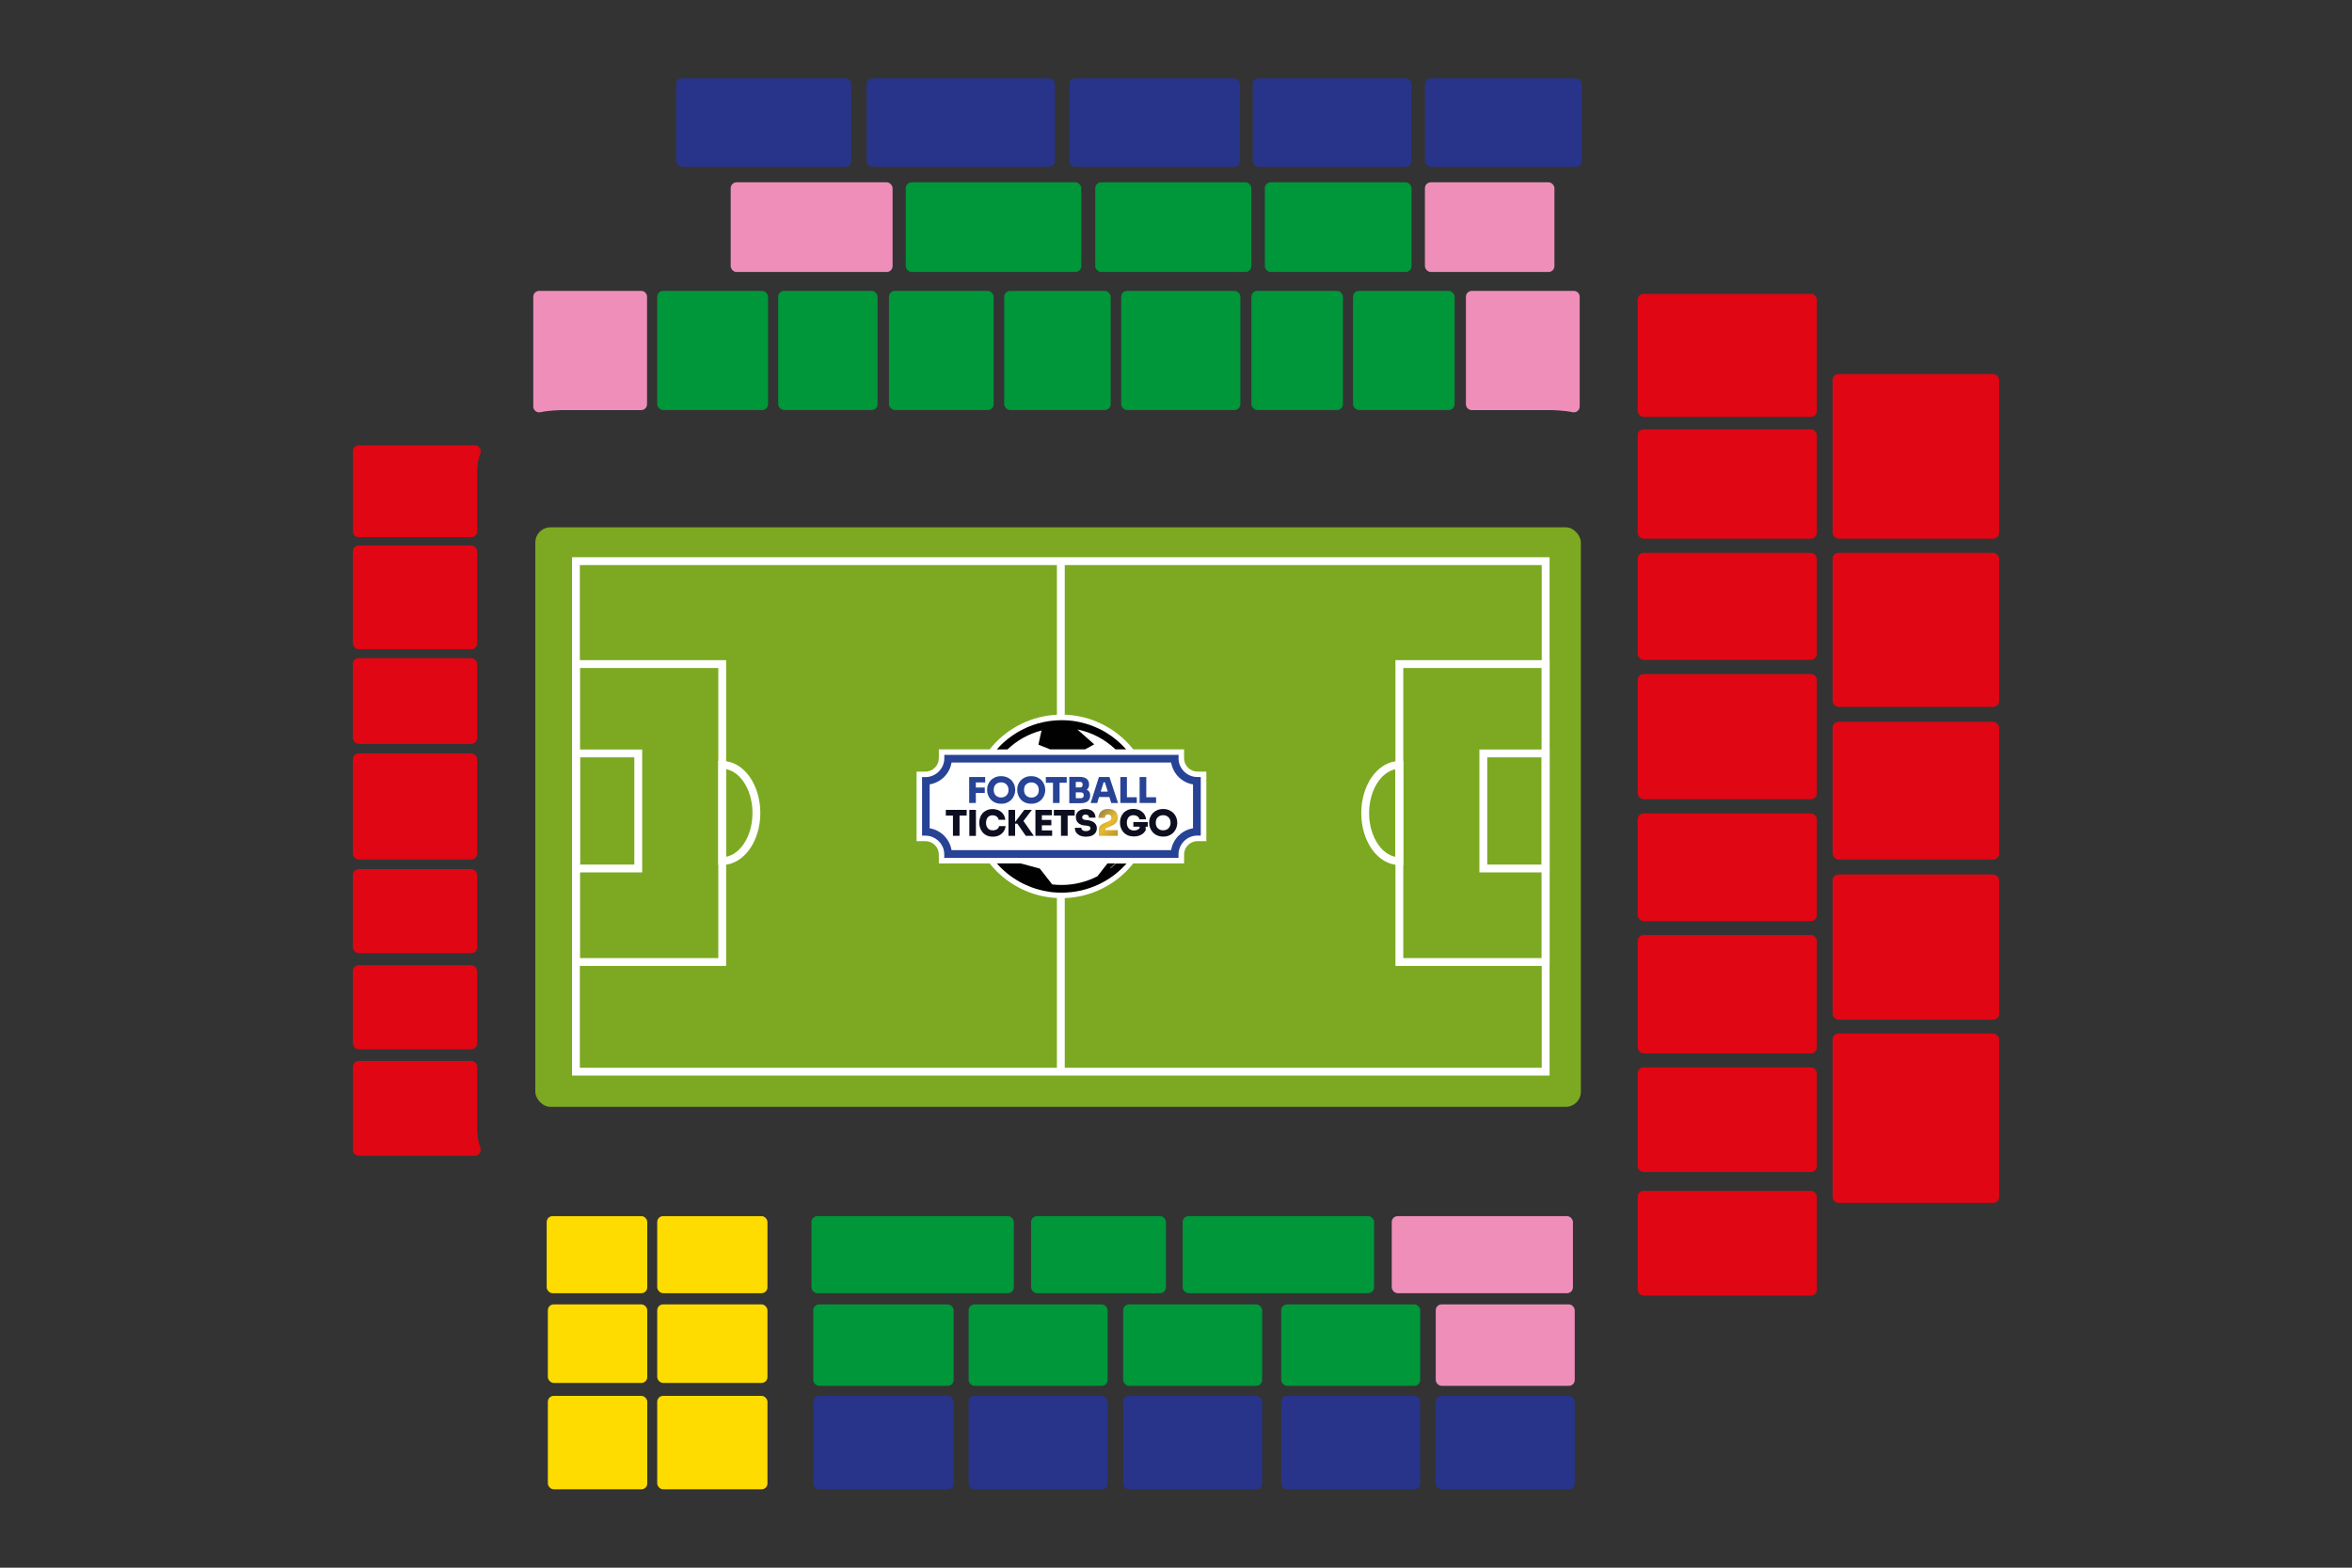 <?xml version="1.0" encoding="UTF-8"?><svg id="Laag_1" xmlns="http://www.w3.org/2000/svg" xmlns:xlink="http://www.w3.org/1999/xlink" viewBox="0 0 300 200"><rect x="0" y="0" width="300" height="200" fill="#333333" stroke="none"/><defs><style>.cls-1,.cls-2{fill:none;}.cls-3{fill:url(#Naamloos_verloop_2);}.cls-4{clip-path:url(#clippath);}.cls-5{fill:#010101;}.cls-6{fill:#00963a;}.cls-7{fill:#ef8fb9;}.cls-8{fill:#fff;}.cls-9{fill:#ffdc00;}.cls-10{fill:#7ca921;}.cls-11{fill:#e10613;}.cls-12{fill:#0d0f20;}.cls-13{fill:#283489;}.cls-14{fill:#274395;}.cls-15{clip-path:url(#clippath-1);}.cls-16{clip-path:url(#clippath-3);}.cls-17{clip-path:url(#clippath-2);}.cls-2{stroke:#fff;stroke-miterlimit:10;}</style><clipPath id="clippath"><rect class="cls-1" x="112.97" y="80.45" width="44.85" height="44.85"/></clipPath><clipPath id="clippath-1"><rect class="cls-1" x="112.97" y="80.45" width="44.85" height="44.85"/></clipPath><clipPath id="clippath-2"><path class="cls-1" d="m140.67,103.36c-.18.1-.32.23-.42.4-.09.17-.14.36-.14.58h.82c0-.13.03-.23.1-.31.07-.08.17-.12.31-.12s.24.04.31.11c.07.07.11.16.11.27,0,.12-.03.21-.09.29-.06.08-.15.14-.28.2l-.5.21c-.17.07-.31.15-.42.24-.11.08-.19.18-.24.29-.05.11-.07.24-.07.38v.73h2.42v-.73h-1.59v-.04c0-.06.02-.11.05-.15.03-.04.09-.07.16-.1l.5-.21c.31-.13.53-.28.67-.45.14-.17.21-.38.21-.64v-.05c0-.2-.05-.38-.14-.54-.1-.16-.23-.28-.42-.38-.18-.09-.41-.14-.67-.14s-.5.05-.68.15"/></clipPath><linearGradient id="Naamloos_verloop_2" x1="-618.61" y1="-24.82" x2="-618.53" y2="-24.82" gradientTransform="translate(2455.77 57785.12) rotate(90) scale(93.25 -93.25)" gradientUnits="userSpaceOnUse"><stop offset="0" stop-color="#c6ac57"/><stop offset=".2" stop-color="#cbaf46"/><stop offset=".45" stop-color="#a78c44"/><stop offset=".67" stop-color="#e7bc31"/><stop offset="1" stop-color="#ac8728"/></linearGradient><clipPath id="clippath-3"><rect class="cls-1" x="112.97" y="80.45" width="44.85" height="44.85"/></clipPath></defs><g><rect class="cls-10" x="68.28" y="67.27" width="133.36" height="73.94" rx="1.94" ry="1.94"/><rect class="cls-2" x="73.46" y="71.59" width="123.69" height="65.13"/><rect class="cls-2" x="189.2" y="96.12" width="7.95" height="14.68"/><rect class="cls-2" x="73.46" y="96.12" width="7.95" height="14.68"/><path class="cls-2" d="m96.48,103.72c0,3.38-1.95,6.13-4.36,6.13v-12.27c2.41,0,4.36,2.75,4.36,6.14Z"/><ellipse class="cls-2" cx="135.39" cy="104.24" rx="6.29" ry="6.13"/><rect class="cls-2" x="178.49" y="84.72" width="18.66" height="38.01"/><rect class="cls-2" x="73.46" y="84.72" width="18.66" height="38.01"/><path class="cls-2" d="m178.49,97.59v12.27c-2.41,0-4.36-2.75-4.36-6.13s1.95-6.14,4.36-6.14Z"/><line class="cls-2" x1="135.31" y1="71.59" x2="135.31" y2="136.72"/></g><g id="Laag_1-2"><g class="cls-4"><g class="cls-15"><path class="cls-8" d="m153.17,98.44h-.43c-.94,0-1.71-.77-1.71-1.71v-1.13h-6.48c-.28-.35-.57-.68-.89-1-1.07-1.07-2.33-1.92-3.72-2.51-1.44-.61-2.97-.92-4.55-.92s-3.11.31-4.55.92c-1.39.59-2.64,1.43-3.72,2.51-.32.32-.61.65-.89,1h-6.48v1.13c0,.94-.77,1.71-1.71,1.71h-1.13v8.87h1.13c.94,0,1.71.77,1.71,1.71v1.13h6.48c.28.35.57.68.89,1,1.07,1.07,2.33,1.92,3.72,2.51,1.44.61,2.97.92,4.55.92s3.11-.31,4.55-.92c1.39-.59,2.64-1.43,3.72-2.51.32-.32.61-.65.89-1h6.48v-1.13c0-.94.77-1.71,1.71-1.71h1.13v-8.87h-.7Z"/><path class="cls-5" d="m141.6,110.74l.68-.59h-1.02c-.38.48-.88,1.13-1.28,1.64-1.4.72-2.96,1.11-4.58,1.11-.4,0-.8-.02-1.19-.07l-1.58-2.02-2.45-.66h-3.03s.06.07.09.1c.07.07.13.14.2.22.06.06.12.13.18.19.12.12.25.25.38.36.13.12.26.23.4.35.27.22.55.44.85.63.15.1.3.19.45.29.23.14.46.27.7.39.16.08.32.16.48.23.49.22.99.41,1.52.55.17.05.35.09.53.14.09.02.18.04.27.06.27.05.54.1.82.14.09.01.18.02.28.03.18.02.37.03.56.04.19,0,.38.01.57.01,1.66,0,3.23-.37,4.64-1.02.08-.04.17-.08.25-.12.31-.15.61-.32.9-.5.09-.06.18-.11.27-.17.1-.07.2-.14.31-.21.22-.15.43-.31.63-.48.14-.11.27-.23.4-.35.07-.06.13-.12.2-.18.2-.19.39-.38.57-.58.03-.03.06-.07.09-.1h-1.36c-.22.21-.44.4-.68.59"/><path class="cls-5" d="m132.85,93.18l-.4,1.82,1.49.6h4.47l1.16-.64-2.15-1.9c1.82.37,3.49,1.24,4.86,2.54h1.36c-.44-.5-.93-.96-1.46-1.38-.14-.11-.28-.21-.42-.32-.47-.33-.96-.63-1.48-.88-.08-.04-.17-.08-.25-.12-.15-.07-.3-.14-.46-.2-.35-.15-.72-.27-1.09-.38-.05-.01-.1-.03-.15-.04-.31-.09-.62-.16-.94-.22-.03,0-.06-.01-.1-.02-.62-.11-1.25-.16-1.9-.16-1.04,0-2.05.15-3.01.42-.43.12-.86.27-1.27.45-.08.03-.16.07-.25.11-.16.07-.32.15-.48.23-.63.32-1.23.71-1.78,1.14-.53.41-1.02.88-1.46,1.38h1.36c1.24-1.18,2.73-2,4.35-2.42"/><path class="cls-14" d="m150.33,96.73v-.43h-29.88v.43c0,.71-.31,1.34-.79,1.78-.03.03-.06.05-.09.08-.42.34-.95.55-1.53.55h-.43v7.47h0s.43,0,.43,0c.58,0,1.12.21,1.53.55.03.02.06.05.09.08.2.18.37.4.5.64.04.07.07.14.1.21.03.06.05.13.07.19.06.2.1.4.11.62,0,.04,0,.08,0,.12v.43h29.88v-.43c0-.29.05-.57.15-.83.01-.04.03-.07.04-.11.12-.29.3-.55.52-.77.03-.03.06-.05.08-.08.43-.39,1-.63,1.62-.63h.43v-7.47h-.43c-1.33,0-2.41-1.08-2.41-2.41m-.94,11.74h-28.01c-.24-1.43-1.36-2.56-2.79-2.79v-5.6c1.43-.24,2.56-1.36,2.79-2.79h28.01c.24,1.43,1.36,2.56,2.79,2.79v5.6c-1.43.24-2.56,1.36-2.79,2.79"/><polygon class="cls-14" points="124.47 102.44 124.47 101.16 125.61 101.16 125.61 100.47 124.47 100.47 124.47 99.82 125.66 99.82 125.66 99.13 124.47 99.13 124.38 99.13 123.62 99.13 123.62 102.44 124.47 102.44"/><path class="cls-14" d="m128.46,99.17c-.22-.1-.48-.15-.77-.15s-.55.05-.77.15c-.22.1-.41.23-.56.39-.15.16-.26.35-.34.55-.08.2-.11.41-.11.62v.1c0,.19.04.38.11.58.07.2.18.39.33.56.15.17.33.31.56.41.22.1.49.16.79.16s.56-.05.79-.16c.22-.1.41-.24.56-.41.15-.17.26-.36.33-.56.07-.2.11-.39.11-.58v-.1c0-.21-.04-.41-.12-.62-.08-.2-.19-.38-.34-.55-.15-.16-.34-.29-.56-.39m.1,1.99c-.04.12-.1.22-.19.31-.08.09-.18.16-.3.2-.12.05-.25.07-.39.07s-.28-.02-.39-.07c-.12-.05-.21-.12-.3-.2-.08-.09-.14-.19-.19-.31-.04-.12-.06-.24-.06-.38,0-.15.02-.28.06-.4.04-.12.1-.22.19-.3.08-.08.18-.15.3-.2.12-.05.25-.07.39-.07s.27.02.39.07c.11.05.21.11.3.2.08.08.14.19.19.3.04.12.07.25.07.4,0,.14-.02.26-.06.38"/><path class="cls-14" d="m130.18,101.97c.15.17.33.31.56.41.22.1.49.16.79.16s.56-.05.79-.16c.22-.1.41-.24.56-.41.15-.17.26-.36.33-.56.07-.2.11-.39.11-.58v-.1c0-.21-.04-.41-.12-.62-.08-.2-.19-.38-.34-.55-.15-.16-.34-.29-.56-.39s-.48-.15-.77-.15-.55.05-.77.15c-.22.1-.41.23-.56.39-.15.16-.27.35-.34.55-.08.2-.11.41-.11.62v.1c0,.19.04.38.11.58.07.2.18.39.33.56m.48-1.58c.04-.12.1-.22.19-.3.08-.08.18-.15.3-.2.12-.05.25-.07.39-.07s.27.02.39.07c.11.05.21.11.3.2.08.08.14.19.19.3.04.12.07.25.07.4,0,.14-.02.26-.06.38-.04.12-.1.22-.19.31-.08.09-.18.16-.3.2-.12.05-.25.07-.39.07s-.28-.02-.39-.07c-.12-.05-.21-.12-.3-.2-.08-.09-.14-.19-.19-.31-.04-.12-.06-.24-.06-.38,0-.15.02-.28.06-.4"/><polygon class="cls-14" points="134.31 102.44 135.15 102.44 135.15 99.86 136.06 99.86 136.06 99.13 133.4 99.13 133.4 99.86 134.31 99.86 134.31 102.44"/><path class="cls-14" d="m136.4,102.47h1.43c.26,0,.49-.04.67-.11.18-.08.32-.18.41-.33.09-.14.14-.31.14-.51v-.06c0-.21-.05-.38-.16-.51-.07-.09-.17-.16-.28-.21.05-.04.1-.08.14-.13.11-.13.16-.29.16-.5v-.07c0-.3-.11-.53-.32-.69-.21-.16-.51-.24-.9-.24h-1.3v3.37Zm1.74-.74c-.06.06-.15.1-.28.1h-.64v-.74h.64c.12,0,.22.03.28.09.06.06.09.15.09.27s-.03.21-.09.28m-.4-1.98c.12,0,.21.03.27.09.06.06.08.15.08.27s-.03.2-.08.26c-.06.06-.15.09-.27.09h-.52v-.71h.52Z"/><path class="cls-14" d="m140.17,99.13l-1.06,3.32h.84l.23-.77h1.32l.24.77h.87l-1.1-3.32h-1.35Zm.23,1.86l.36-1.18h.17l.37,1.18h-.9Z"/><polygon class="cls-14" points="143.74 102.44 145 102.44 145 101.71 143.74 101.71 143.74 99.13 142.9 99.13 142.9 102.44 143.65 102.44 143.74 102.44"/><polygon class="cls-14" points="147.46 101.71 146.21 101.71 146.21 99.13 145.36 99.13 145.36 102.44 146.12 102.44 146.21 102.44 147.46 102.44 147.46 101.71"/><polygon class="cls-12" points="120.64 104.05 121.55 104.05 121.55 106.63 122.39 106.63 122.39 104.05 123.3 104.05 123.3 103.32 120.64 103.32 120.64 104.05"/><rect class="cls-12" x="123.64" y="103.32" width=".84" height="3.32"/><path class="cls-12" d="m127.17,105.78c-.15.1-.33.15-.54.15-.14,0-.26-.02-.36-.07-.11-.04-.2-.11-.27-.19-.07-.08-.13-.19-.17-.3-.04-.12-.06-.25-.06-.4s.02-.28.06-.4c.04-.12.09-.22.16-.3.07-.08.16-.15.26-.19.1-.05.22-.07.35-.07.14,0,.26.02.37.07.11.05.2.11.27.2.07.08.12.18.14.3h.84c-.02-.27-.11-.51-.25-.71-.14-.2-.33-.36-.57-.48-.23-.11-.5-.17-.81-.17-.28,0-.53.05-.74.15-.21.1-.39.23-.53.39-.14.16-.25.35-.31.55-.07.2-.1.41-.1.62v.1c0,.19.03.38.1.58.07.2.17.39.31.56.14.17.32.31.53.41.21.1.47.16.77.16.32,0,.6-.06.84-.18.24-.12.42-.29.56-.49.14-.21.22-.43.25-.68h-.84c-.03.17-.12.31-.27.41"/><polygon class="cls-12" points="131.62 103.32 130.65 103.32 129.48 104.87 129.48 103.32 128.63 103.32 128.63 106.63 129.48 106.63 129.48 105.08 129.76 105.08 130.84 106.63 131.86 106.63 130.54 104.74 131.62 103.32"/><polygon class="cls-12" points="132.89 105.29 134.1 105.29 134.1 104.6 132.89 104.6 132.89 104.01 134.17 104.01 134.17 103.32 132.89 103.32 132.8 103.32 132.07 103.32 132.07 106.63 132.8 106.63 132.89 106.63 134.2 106.63 134.2 105.94 132.89 105.94 132.89 105.29"/><polygon class="cls-12" points="136.18 106.63 136.18 104.05 137.08 104.05 137.08 103.32 134.42 103.32 134.42 104.05 135.33 104.05 135.33 106.63 136.18 106.63"/><path class="cls-12" d="m138.22,103.96c.06-.03.14-.04.23-.04.1,0,.18.02.25.05.07.03.12.08.16.14.04.06.05.13.05.2h.82c0-.22-.05-.41-.15-.57-.1-.16-.24-.29-.43-.38-.19-.09-.42-.14-.69-.14-.25,0-.47.04-.65.12-.18.08-.33.2-.43.35-.1.15-.15.34-.15.56,0,.31.1.55.3.74.2.18.48.29.82.32l.21.02c.19.02.33.05.41.1.08.05.12.13.12.22,0,.08-.02.14-.07.2-.04.05-.11.1-.19.13-.08.03-.18.05-.3.05-.14,0-.25-.02-.34-.05-.09-.04-.15-.09-.2-.15-.04-.07-.07-.14-.07-.22h-.82c0,.22.05.41.16.58.11.17.27.3.48.4.21.1.47.15.78.15.29,0,.53-.04.74-.13.2-.09.36-.21.47-.37.11-.16.17-.35.17-.56s-.05-.4-.16-.55c-.11-.15-.26-.27-.45-.35-.19-.09-.41-.14-.66-.16l-.21-.02c-.14-.01-.24-.05-.3-.11-.06-.06-.09-.13-.09-.22,0-.06.02-.12.05-.17.03-.05.08-.09.14-.12"/></g><g class="cls-17"><rect class="cls-3" x="139.27" y="102.84" width="4.16" height="4.16" transform="translate(-32.79 130.68) rotate(-45)"/></g><g class="cls-16"><path class="cls-12" d="m146.13,105.98v-.52h.27v-.59h-1.84v.59h.8v.17c-.06.08-.13.15-.22.2-.14.08-.3.12-.49.12-.15,0-.28-.02-.4-.07-.12-.05-.21-.12-.29-.21-.08-.09-.13-.19-.17-.31-.04-.12-.06-.25-.06-.39s.02-.27.05-.39c.04-.12.09-.22.16-.31.07-.09.16-.15.26-.2.1-.05.22-.07.36-.07s.27.02.38.07c.11.05.2.11.27.19.07.08.11.17.13.27h.84c-.02-.26-.11-.49-.25-.69-.14-.2-.33-.35-.57-.47-.23-.11-.5-.17-.81-.17-.28,0-.53.05-.74.15-.21.1-.39.23-.53.39-.14.16-.25.35-.32.55-.07.2-.1.41-.1.61v.1c0,.19.03.39.1.59.07.2.17.38.31.55.14.17.33.31.55.41.22.1.49.16.8.16.34,0,.63-.06.89-.19.26-.13.45-.31.59-.55"/><path class="cls-12" d="m149.69,103.75c-.15-.16-.34-.29-.56-.39-.22-.1-.48-.15-.77-.15s-.55.05-.77.15c-.22.1-.41.23-.56.39-.15.16-.26.35-.34.55-.08.2-.11.41-.11.62v.1c0,.19.04.38.11.58s.18.39.33.56c.15.17.33.31.56.41.22.1.49.16.79.16s.56-.05.79-.16c.22-.1.41-.24.56-.41.15-.17.26-.36.33-.56.07-.2.11-.39.11-.58v-.1c0-.21-.04-.41-.12-.62-.08-.2-.19-.38-.34-.55m-.46,1.6c-.04.12-.1.22-.19.31-.08.09-.18.16-.3.2-.12.05-.25.07-.39.07s-.28-.02-.39-.07c-.12-.05-.21-.12-.3-.2s-.14-.19-.19-.31c-.04-.12-.06-.24-.06-.38,0-.15.02-.28.06-.4.04-.12.1-.22.19-.3.08-.08.18-.15.3-.2.12-.05.25-.07.39-.07s.27.02.39.07c.11.05.21.11.3.2.08.08.14.19.19.3.04.12.07.25.07.4,0,.14-.02.26-.06.38"/></g></g></g><rect class="cls-6" x="83.83" y="37.11" width="14.14" height="15.2" rx=".75" ry=".75"/><rect class="cls-11" x="45.01" y="69.59" width="15.85" height="13.24" rx=".75" ry=".75"/><rect class="cls-11" x="208.89" y="37.49" width="22.85" height="15.69" rx=".75" ry=".75"/><rect class="cls-11" x="208.89" y="54.77" width="22.85" height="13.95" rx=".75" ry=".75"/><rect class="cls-11" x="208.89" y="70.53" width="22.85" height="13.65" rx=".75" ry=".75"/><rect class="cls-11" x="208.89" y="85.99" width="22.85" height="15.97" rx=".75" ry=".75"/><rect class="cls-11" x="208.89" y="103.78" width="22.85" height="13.73" rx=".75" ry=".75"/><rect class="cls-11" x="208.89" y="119.29" width="22.85" height="15.1" rx=".75" ry=".75"/><rect class="cls-11" x="208.89" y="136.17" width="22.85" height="13.36" rx=".75" ry=".75"/><rect class="cls-11" x="208.89" y="151.93" width="22.85" height="13.36" rx=".75" ry=".75"/><rect class="cls-9" x="69.73" y="155.15" width="12.83" height="9.83" rx=".75" ry=".75"/><rect class="cls-9" x="69.88" y="166.41" width="12.68" height="10.02" rx=".75" ry=".75"/><rect class="cls-9" x="83.83" y="155.15" width="14.06" height="9.83" rx=".75" ry=".75"/><rect class="cls-6" x="103.5" y="155.15" width="25.81" height="9.83" rx=".75" ry=".75"/><rect class="cls-6" x="131.52" y="155.15" width="17.2" height="9.83" rx=".75" ry=".75"/><rect class="cls-6" x="150.85" y="155.15" width="24.42" height="9.83" rx=".75" ry=".75"/><rect class="cls-7" x="177.52" y="155.15" width="23.11" height="9.83" rx=".75" ry=".75"/><rect class="cls-6" x="103.73" y="166.41" width="17.91" height="10.39" rx=".75" ry=".75"/><rect class="cls-13" x="103.73" y="178.08" width="17.91" height="11.92" rx=".75" ry=".75"/><rect class="cls-6" x="123.55" y="166.41" width="17.73" height="10.39" rx=".75" ry=".75"/><rect class="cls-13" x="123.55" y="178.08" width="17.73" height="11.92" rx=".75" ry=".75"/><rect class="cls-6" x="143.26" y="166.41" width="17.73" height="10.39" rx=".75" ry=".75"/><rect class="cls-13" x="143.26" y="178.08" width="17.73" height="11.92" rx=".75" ry=".75"/><rect class="cls-6" x="163.42" y="166.41" width="17.73" height="10.39" rx=".75" ry=".75"/><rect class="cls-13" x="163.42" y="178.08" width="17.73" height="11.92" rx=".75" ry=".75"/><rect class="cls-7" x="183.13" y="166.41" width="17.73" height="10.39" rx=".75" ry=".75"/><rect class="cls-13" x="183.13" y="178.08" width="17.73" height="11.92" rx=".75" ry=".75"/><rect class="cls-9" x="83.83" y="166.41" width="14.06" height="10.02" rx=".75" ry=".75"/><rect class="cls-9" x="69.88" y="178.08" width="12.68" height="11.92" rx=".75" ry=".75"/><rect class="cls-9" x="83.83" y="178.08" width="14.06" height="11.92" rx=".75" ry=".75"/><rect class="cls-11" x="233.75" y="131.86" width="21.24" height="21.6" rx=".75" ry=".75"/><rect class="cls-11" x="233.75" y="111.56" width="21.24" height="18.53" rx=".75" ry=".75"/><rect class="cls-11" x="233.75" y="92.09" width="21.24" height="17.56" rx=".75" ry=".75"/><rect class="cls-11" x="233.75" y="70.53" width="21.24" height="19.65" rx=".75" ry=".75"/><rect class="cls-11" x="233.75" y="47.72" width="21.24" height="21" rx=".75" ry=".75"/><rect class="cls-11" x="45.01" y="83.96" width="15.85" height="10.94" rx=".75" ry=".75"/><rect class="cls-11" x="45.01" y="96.12" width="15.85" height="13.53" rx=".75" ry=".75"/><rect class="cls-11" x="45.01" y="110.88" width="15.85" height="10.72" rx=".75" ry=".75"/><rect class="cls-11" x="45.01" y="123.14" width="15.85" height="10.72" rx=".75" ry=".75"/><rect class="cls-6" x="99.26" y="37.11" width="12.68" height="15.2" rx=".75" ry=".75"/><rect class="cls-7" x="93.2" y="23.26" width="20.65" height="11.44" rx=".75" ry=".75"/><rect class="cls-6" x="115.53" y="23.26" width="22.39" height="11.44" rx=".75" ry=".75"/><rect class="cls-6" x="139.7" y="23.26" width="19.91" height="11.44" rx=".75" ry=".75"/><rect class="cls-6" x="161.33" y="23.26" width="18.71" height="11.44" rx=".75" ry=".75"/><rect class="cls-7" x="181.75" y="23.26" width="16.52" height="11.44" rx=".75" ry=".75"/><rect class="cls-13" x="181.75" y="10" width="20" height="11.29" rx=".75" ry=".75"/><rect class="cls-13" x="159.79" y="10" width="20.25" height="11.29" rx=".75" ry=".75"/><rect class="cls-13" x="136.4" y="10" width="21.77" height="11.29" rx=".75" ry=".75"/><rect class="cls-13" x="110.54" y="10" width="24.01" height="11.29" rx=".75" ry=".75"/><rect class="cls-13" x="86.24" y="10" width="22.33" height="11.29" rx=".75" ry=".75"/><rect class="cls-6" x="113.39" y="37.11" width="13.35" height="15.2" rx=".75" ry=".75"/><rect class="cls-6" x="128.09" y="37.11" width="13.58" height="15.2" rx=".75" ry=".75"/><rect class="cls-6" x="143.01" y="37.11" width="15.2" height="15.2" rx=".75" ry=".75"/><rect class="cls-6" x="159.62" y="37.11" width="11.67" height="15.2" rx=".75" ry=".75"/><rect class="cls-6" x="172.58" y="37.11" width="12.96" height="15.2" rx=".75" ry=".75"/><path class="cls-7" d="m186.98,37.86v13.71c0,.41.33.75.75.75h10.25s1.5.03,2.61.27c.46.1.9-.26.9-.73v-14c0-.41-.33-.75-.75-.75h-13.01c-.41,0-.75.33-.75.75Z"/><path class="cls-7" d="m82.53,37.86v13.71c0,.41-.33.75-.75.75h-10.25s-1.5.03-2.61.27c-.46.1-.9-.26-.9-.73v-14c0-.41.33-.75.75-.75h13.01c.41,0,.75.33.75.75Z"/><path class="cls-11" d="m45.76,68.53h14.36c.41,0,.74-.33.74-.74v-7.67s-.01-1.22.4-2.27c.2-.5-.15-1.04-.68-1.04h-14.82c-.41,0-.74.33-.74.74v10.24c0,.41.33.74.74.74Z"/><path class="cls-11" d="m45.76,135.35h14.36c.41,0,.74.34.74.77v7.91s-.01,1.26.4,2.35c.2.51-.15,1.07-.68,1.07h-14.82c-.41,0-.74-.34-.74-.77v-10.56c0-.42.33-.77.74-.77Z"/></svg>